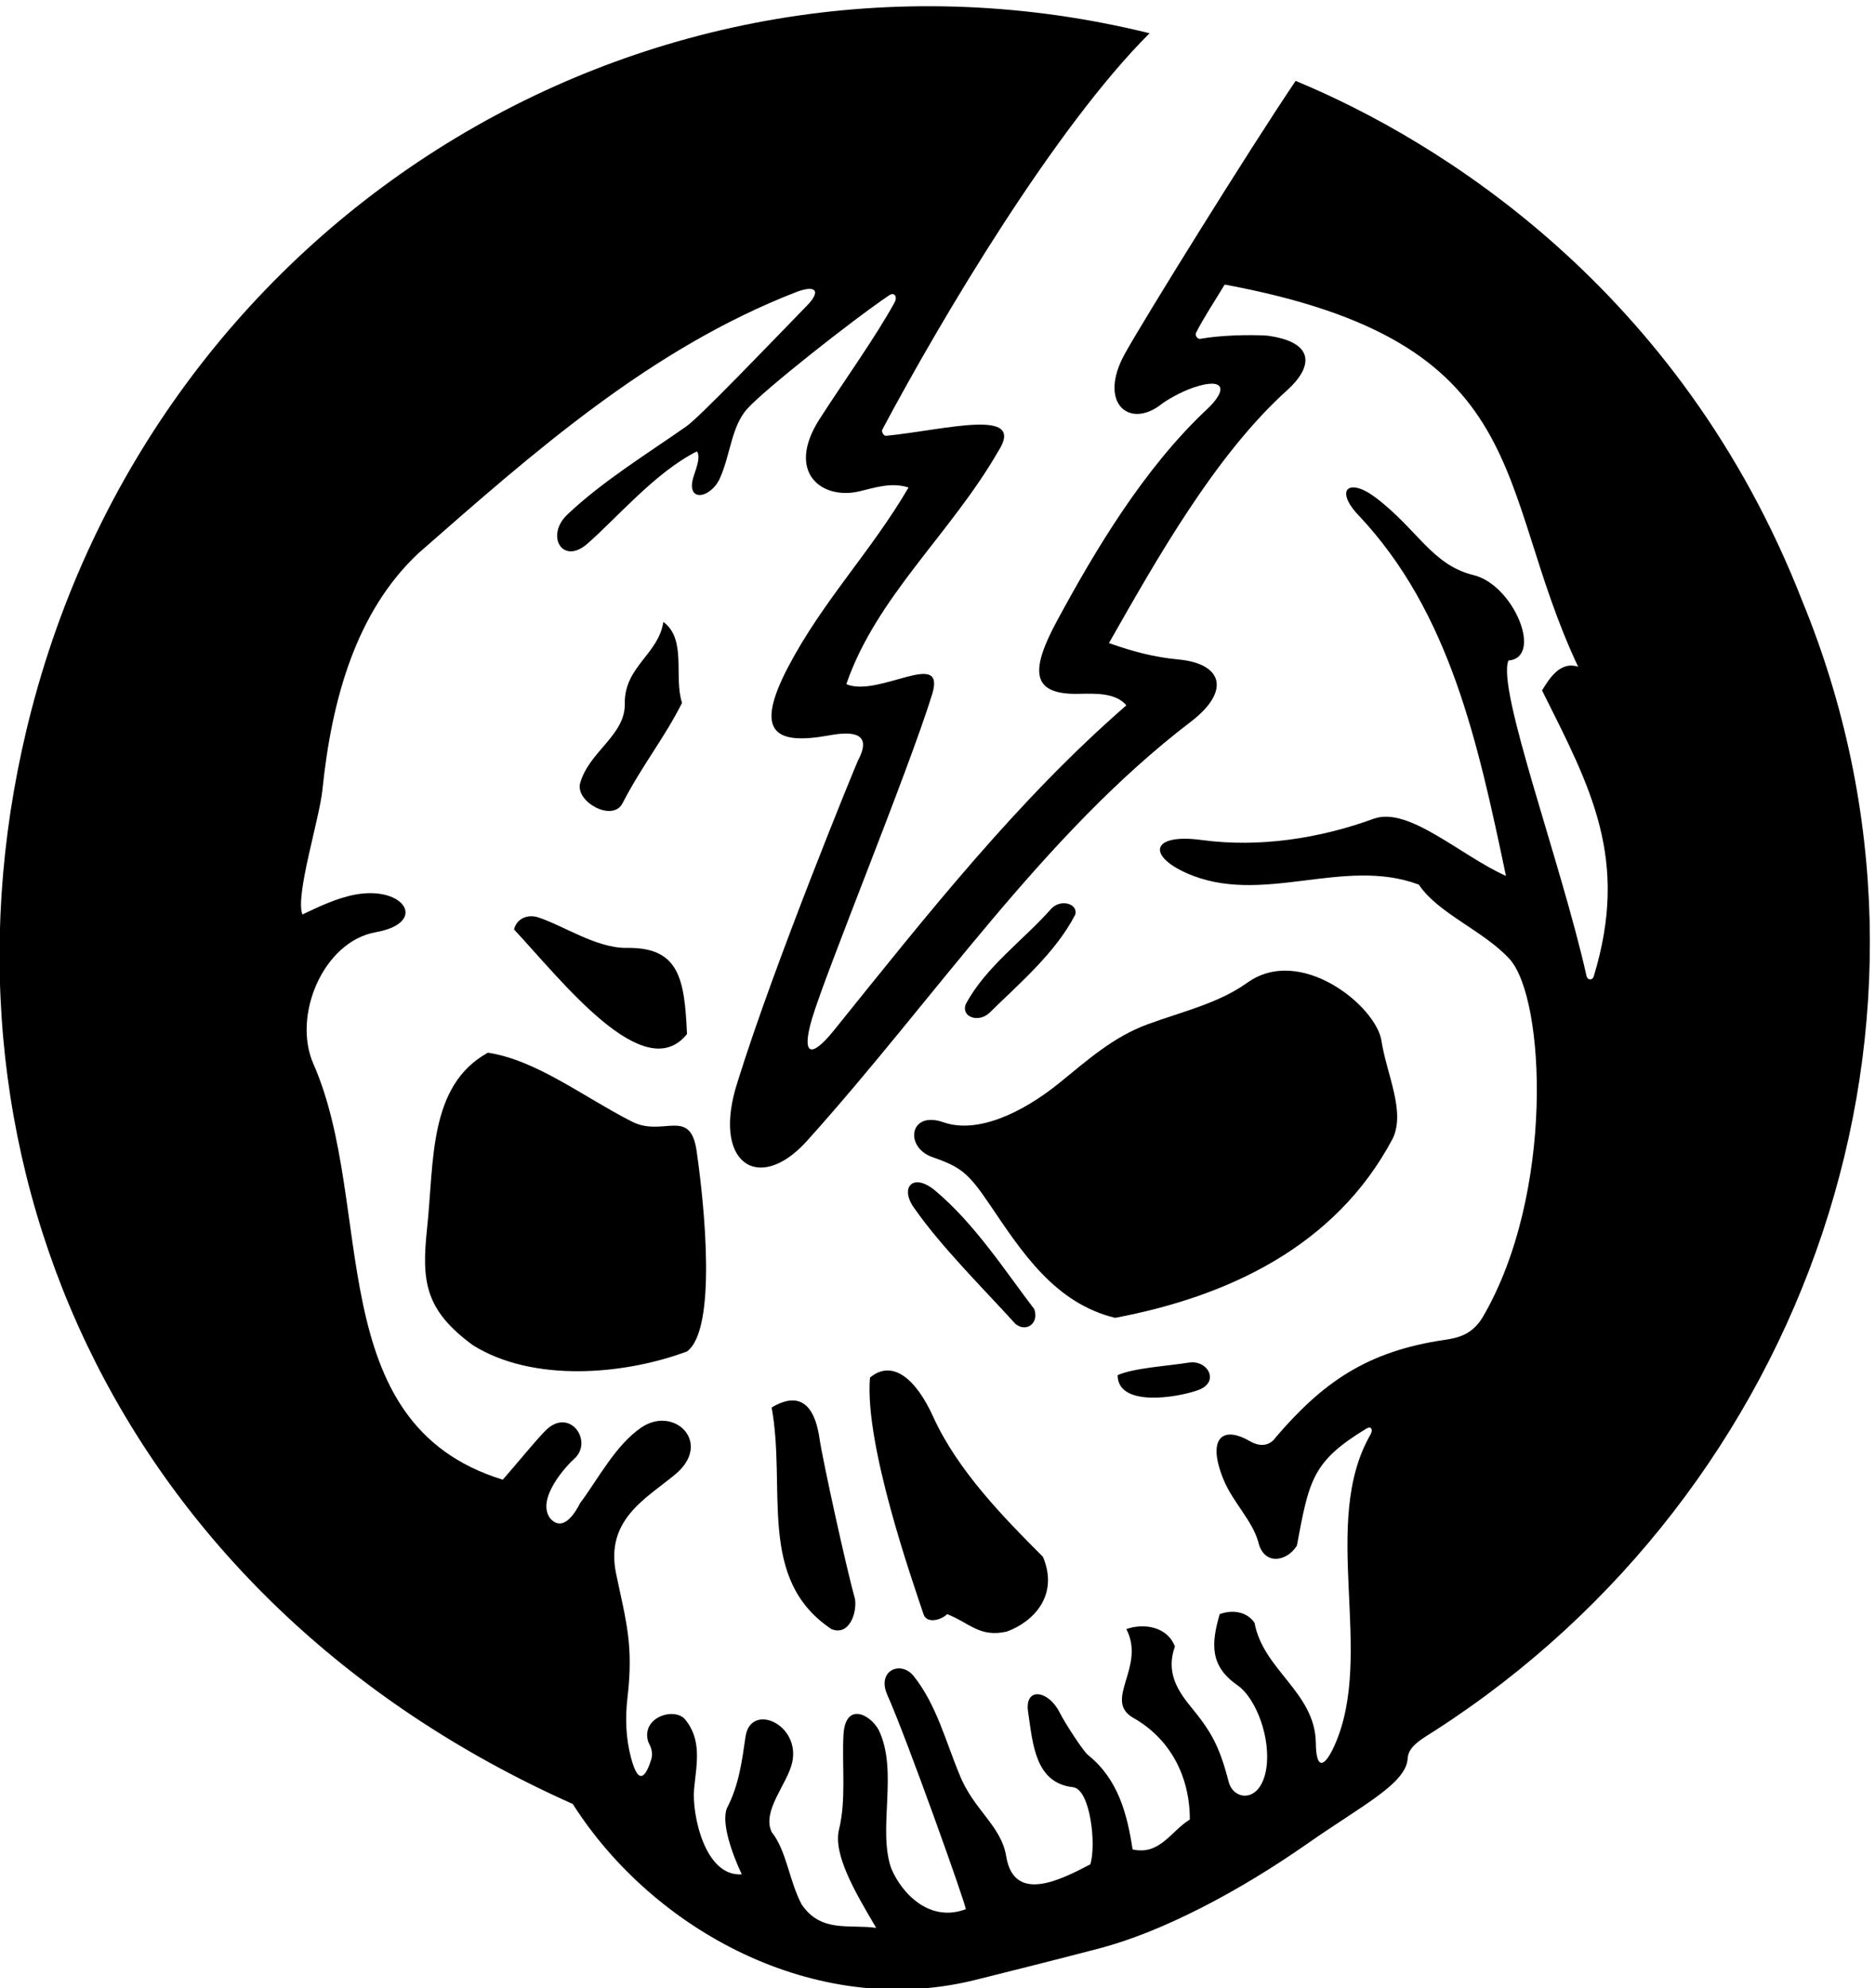 <?xml version="1.0" encoding="UTF-8" standalone="no"?>
<svg xmlns:inkscape="http://www.inkscape.org/namespaces/inkscape" xmlns:sodipodi="http://sodipodi.sourceforge.net/DTD/sodipodi-0.dtd" xmlns="http://www.w3.org/2000/svg" xmlns:svg="http://www.w3.org/2000/svg" version="1.1" id="svg1" width="704.004" height="746.317" viewBox="0 0 704.004 746.317">
  <defs id="defs1"></defs>
  <g id="g1" transform="translate(-64.659,-119.966)">
    <path id="path1" d="M 5573.84,5342.25 C 5229.55,6223.83 4546.65,6642.8 4143.8,6809.55 4011.18,6613.27 3711.04,6129.3 3662.23,6040.31 c -78.08,-139.31 11.83,-216.01 104.29,-142.03 9.89,7.9 51.65,33.45 90.43,46.33 86.87,28.87 95.87,-6.38 36.48,-62 -178.74,-167.38 -316.81,-400.27 -422.91,-596.36 -75.83,-140.16 -75.3,-210.04 61.87,-206.64 50.72,1.27 104.59,1.98 133.56,-32.5 -306.9,-266.87 -559.95,-587.57 -825.32,-917.02 -67.76,-84.12 -91.6,-67.38 -62.3,32.06 38.61,131.03 271.21,696.35 339.49,916.58 39.82,131.17 -151.08,-10.54 -242.43,28.11 84.32,245.95 295.14,425.14 428.66,657.04 81.36,125.69 -150.13,60.32 -316.02,44 -7.23,-0.71 -14.39,11.21 -10.85,17.87 172.07,323.19 489.44,854.17 754.25,1118.25 C 2345.91,7285.59 945.715,6449.46 576.063,5038.3 249.84,3792.92 808.938,2523.28 2103.09,1946.39 c 227.17,-356.98 683.81,-605.78 1129.79,-498.24 32.35,7.8 268.29,67.09 359.91,91.43 173.75,46.16 387.55,157.22 585.44,295.65 153.05,107.07 277.5,168.43 281.85,239.31 1.35,35 41.21,55.8 77.28,79.01 1048.79,674.86 1521.95,2007.61 1036.48,3188.7 z M 4985.49,4282.37 c -3.74,-12.29 -17.64,-11.66 -20.5,1.13 -71.38,319.21 -254.15,809.02 -220.36,890.09 99.28,8.28 15.09,213.39 -98.33,241.03 -117.98,28.75 -158.28,129.58 -276.98,219.14 -76.01,57.35 -115.83,21.57 -48.39,-49.74 258.56,-273.42 337.61,-642.76 416.67,-1018.28 -126.49,56.22 -274.06,196.18 -372.44,161.63 -153.44,-56.07 -324.21,-82.39 -487.36,-60.26 -139.89,18.98 -154.13,-42.77 -43.8,-92.61 212.85,-96.15 443.23,47.05 657.64,-33.36 54.6,-81.89 182.82,-129.91 255.97,-209.84 101.19,-110.56 128.14,-665.16 -76.77,-1012.89 -28.41,-45.45 -64.97,-56.2 -104.76,-61.95 -223.24,-32.26 -347.6,-122.64 -478.5,-275.36 -13.47,-19.91 -38.79,-30.63 -73.44,-10.57 -79.23,45.88 -121.03,5.33 -73.43,-109.57 26.06,-62.89 80.83,-114.82 97.68,-175 15.23,-67.34 80.81,-56.22 108.92,-10.54 34.9,186.13 43.62,237.75 196.73,330.7 12.7,7.71 19.23,-3.06 11.03,-17.28 -143.84,-249.38 13.66,-618.18 -100.9,-876.12 -28.01,-63.06 -52.5,-72.67 -53.31,5.26 -1.51,143.41 -148.75,206.18 -173.01,339.59 -21.08,31.63 -62.08,38.07 -98.38,24.6 -25.18,-86.08 -26.52,-147.35 49.87,-200.51 54.37,-37.83 95.5,-152.91 81.36,-237.15 -16.35,-97.37 -92.21,-88.81 -105.95,-35.49 -26.21,101.74 -49.83,142.48 -107.53,212.61 -41.6,50.56 -68.47,100.9 -44.24,169.19 -21.08,56.21 -87.84,66.75 -137.03,49.19 56.21,-108.92 -69.1,-202.04 21.66,-251.81 98.39,-56.22 157.53,-159.29 157.53,-285.77 -52.7,-31.63 -84.32,-101.9 -161.62,-84.33 -15.27,100.76 -41.15,198.87 -126.08,266.66 -12.8,10.21 -63.66,87.77 -80.13,120.38 -31.66,62.7 -99.37,72.58 -88.76,0.99 13.46,-90.74 19.92,-200.19 126.31,-212.35 49.78,-4.69 66.76,-165.14 49.19,-217.85 -87.38,-45.99 -215.61,-109.67 -237.3,22.71 -14.29,87.18 -92.68,131.38 -131.62,230.27 -38.7,92.28 -64.79,197.16 -129.54,278.34 -36.18,45.36 -105.39,15.99 -74.25,-53.46 56.21,-126.49 221.35,-590.29 221.35,-604.34 -101.89,-38.66 -180.95,43.91 -210.81,115.94 -38.65,112.44 21.08,273.48 -35.14,390.01 -25.95,46.71 -94.4,77.78 -99.39,-13.85 -4.62,-85 8.06,-184.05 -12.47,-266.59 -17.61,-70.76 45.73,-178.21 104.83,-278.22 -77.3,10.54 -156.35,-14.64 -210.82,66.76 -35.13,66.76 -42.16,151.09 -84.32,203.79 -28.11,60.32 44.26,134.8 57.97,196.05 24.24,108.25 -117.43,171.01 -131.75,72.84 -9.53,-65.25 -18.1,-136.65 -52.71,-202.13 -15.81,-41.58 14.05,-126.49 42.16,-186.23 -105.08,-7.5 -141.38,171.46 -134.52,241.62 6.88,70.29 23.08,138.69 -27.1,197.59 -33.97,33.38 -124.74,1.17 -101.9,-66.76 11.76,-20.9 11.86,-35.97 7.53,-49.54 -12.31,-38.61 -33.57,-81.69 -56.71,6.2 -14.77,56.08 -16.67,112 -9.86,170.3 17.23,147.25 -3.71,213.55 -31.94,347.79 -32.33,153.73 84.19,212.96 166.85,281.69 106.31,88.38 -2.69,195.87 -96.21,131.97 -72.85,-49.78 -122.04,-145.98 -172.91,-213.8 -10.54,-21.08 -46.26,-85.5 -84.32,-42.16 -41,56.21 49.92,151.88 67.53,167.27 55.32,48.37 -9.81,143.96 -75.7,84.77 -22.31,-20.04 -89.23,-102.12 -125.35,-143.12 -516.05,158.52 -358.64,773.58 -534.8,1173.81 -59.64,135.51 27.48,344.76 176.05,371.32 147.99,26.44 82.4,130.85 -55.33,106.63 -53.4,-9.38 -107.69,-35.58 -151.61,-56.58 -21.08,52.7 47.93,268.67 56.46,351.79 26.29,256.11 95.23,502.69 270.3,667.16 325.51,285.23 654.22,576.88 1065.73,737.19 57.02,22.22 72.34,3.99 32.77,-36.72 -107.62,-110.71 -303.22,-315.01 -341.2,-341.61 -112.99,-79.12 -237.07,-155.2 -336.12,-249.01 -62.61,-59.3 -13.94,-143.8 56.31,-82.51 84.04,73.32 193.19,202.82 309.56,260.77 10.21,-14.58 -0.16,-42.48 -9,-69.38 -25.15,-76.47 48.13,-64.68 74.2,-5.53 29.78,67.6 32.19,144.79 76.12,194.42 46.26,52.28 292.95,247.57 400.54,320.57 16.14,10.96 24.53,-4.08 16.21,-19.35 -52.27,-95.8 -144.51,-224.52 -211.8,-329.25 -96.4,-150.05 5.26,-229.11 111.82,-204.35 43.48,10.1 90.04,26.79 139.23,10.98 -104.62,-179.35 -242.29,-320.54 -339.48,-505.8 -97.05,-185.03 -38.68,-221.84 115.46,-193.81 60.9,11.07 124.42,10.51 81.64,-70.21 -4.95,-9.33 -237.1,-575.31 -339.75,-906.08 -75.95,-231.41 58.82,-319.78 195,-168.69 360,399.43 666.15,864.46 1084.04,1183.5 112.66,86.01 90.66,163.87 -34.55,175.65 -72,6.78 -129.48,22.86 -196.67,46.24 134.36,235.95 299.29,529.99 503.34,713.89 72.39,65.23 80.81,135.77 -57.12,153.96 -49.21,3.08 -131.64,1.22 -188.35,-9.11 -8.06,-1.48 -15.75,9.71 -11.88,17.31 21.87,42.89 53.91,91.09 80.77,135.87 882.68,-163.46 757.18,-568.04 997.87,-1078.68 -52.71,17.56 -84.33,-38.65 -101.9,-66.76 137.8,-275.58 246.92,-475.59 146,-806.9" style="fill:#000000;fill-opacity:1;fill-rule:nonzero;stroke:none" transform="matrix(0.133,0,0,-0.133,0,1056)"></path>
    <path id="path2" d="m 2242.94,4769.53 c 56.21,108.92 119.46,186.22 168.65,284.6 -24.01,73.79 14.05,179.19 -52.7,228.39 -14.06,-91.36 -108.93,-125.32 -108.93,-228.39 3.52,-91.35 -101.89,-137.03 -126.49,-228.38 -11.12,-52.12 91.35,-107.75 119.47,-56.22" style="fill:#000000;fill-opacity:1;fill-rule:nonzero;stroke:none" transform="matrix(0.133,0,0,-0.133,0,1056)"></path>
    <path id="path3" d="m 3279.45,4179.24 c 83.16,81.99 186.22,168.65 242.44,277.58 7.61,29.86 -39.24,44.5 -66.76,17.57 -80.81,-91.36 -186.22,-165.14 -242.44,-270.55 -14.05,-36.31 35.72,-53.88 66.76,-24.6" style="fill:#000000;fill-opacity:1;fill-rule:nonzero;stroke:none" transform="matrix(0.133,0,0,-0.133,0,1056)"></path>
    <path id="path4" d="m 2425.64,4119.51 c -7.09,156 -21.89,245.2 -169.92,243.03 -85.45,-1.26 -177.7,62.43 -250.28,86.21 -28.66,9.39 -60.28,-2.47 -68.19,-34.1 134.09,-143.33 367.58,-446.16 488.39,-295.14" style="fill:#000000;fill-opacity:1;fill-rule:nonzero;stroke:none" transform="matrix(0.133,0,0,-0.133,0,1056)"></path>
    <path id="path5" d="m 3477.62,3982.03 c -105.98,-85.9 -233.12,-144.96 -328.21,-111.6 -96.28,33.77 -110.3,-70.28 -31.68,-98.09 79.58,-28.14 100.37,-42.39 161.97,-133.44 91.26,-134.91 184.26,-279.27 354.62,-320.49 316.23,59.73 621.91,200.27 783.54,505.96 36.89,76.71 -17.57,182.42 -31.65,275.63 -14.8,98 -228.18,271.86 -378.57,164.45 -81.97,-58.56 -180.82,-80.65 -281.19,-117.35 -98.5,-36.01 -171.89,-102.71 -248.83,-165.07" style="fill:#000000;fill-opacity:1;fill-rule:nonzero;stroke:none" transform="matrix(0.133,0,0,-0.133,0,1056)"></path>
    <path id="path6" d="m 2267.53,3873.56 c -137.03,70.27 -267.03,172.17 -404.07,193.25 -168.26,-93.15 -151.51,-307.05 -171.7,-496.7 -15.84,-148.86 -6.19,-229.64 129.54,-329 168.66,-105.41 425.15,-84.33 604.34,-17.57 84.91,62.66 49.2,411.09 28.11,558.66 -16.39,136.45 -95.45,42.75 -186.22,91.36" style="fill:#000000;fill-opacity:1;fill-rule:nonzero;stroke:none" transform="matrix(0.133,0,0,-0.133,0,1056)"></path>
    <path id="path7" d="m 3353.24,3300.84 c 31.62,-24.59 66.76,3.52 52.7,42.16 -79.93,104.54 -167.94,241.34 -280.49,335.11 -60.36,50.29 -100.17,9.98 -59.61,-48.22 78.38,-112.5 194.55,-226.6 287.4,-329.05" style="fill:#000000;fill-opacity:1;fill-rule:nonzero;stroke:none" transform="matrix(0.133,0,0,-0.133,0,1056)"></path>
    <path id="path8" d="m 3842.4,3192.11 c -63.74,-10.13 -153.19,-14.83 -201.05,-35.33 0,-90.87 166.54,-64.05 226.68,-42.55 63.43,22.66 27.88,86.39 -25.63,77.88" style="fill:#000000;fill-opacity:1;fill-rule:nonzero;stroke:none" transform="matrix(0.133,0,0,-0.133,0,1056)"></path>
    <path id="path9" d="m 3120.55,3039.34 c -48.05,106.06 -114.72,163.49 -178.41,110.41 -15.81,-188.56 119.47,-572.71 151.09,-667.58 8.78,-27.53 49.19,-17.57 66.76,0 63.24,-24.6 91.35,-66.76 168.65,-49.19 74.96,27.52 147.57,101.9 101.9,210.82 -110.76,110.75 -241.47,244.31 -309.99,395.54" style="fill:#000000;fill-opacity:1;fill-rule:nonzero;stroke:none" transform="matrix(0.133,0,0,-0.133,0,1056)"></path>
    <path id="path10" d="m 2799.63,2978.21 c -18.06,122.17 -77.7,121.5 -135.06,87.22 42.16,-231.9 -42.16,-484.88 168.65,-625.42 49.19,-20.5 72.62,43.92 66.76,84.32 -24.59,87.84 -90.89,389.86 -100.35,453.88" style="fill:#000000;fill-opacity:1;fill-rule:nonzero;stroke:none" transform="matrix(0.133,0,0,-0.133,0,1056)"></path>
  </g>
</svg>
